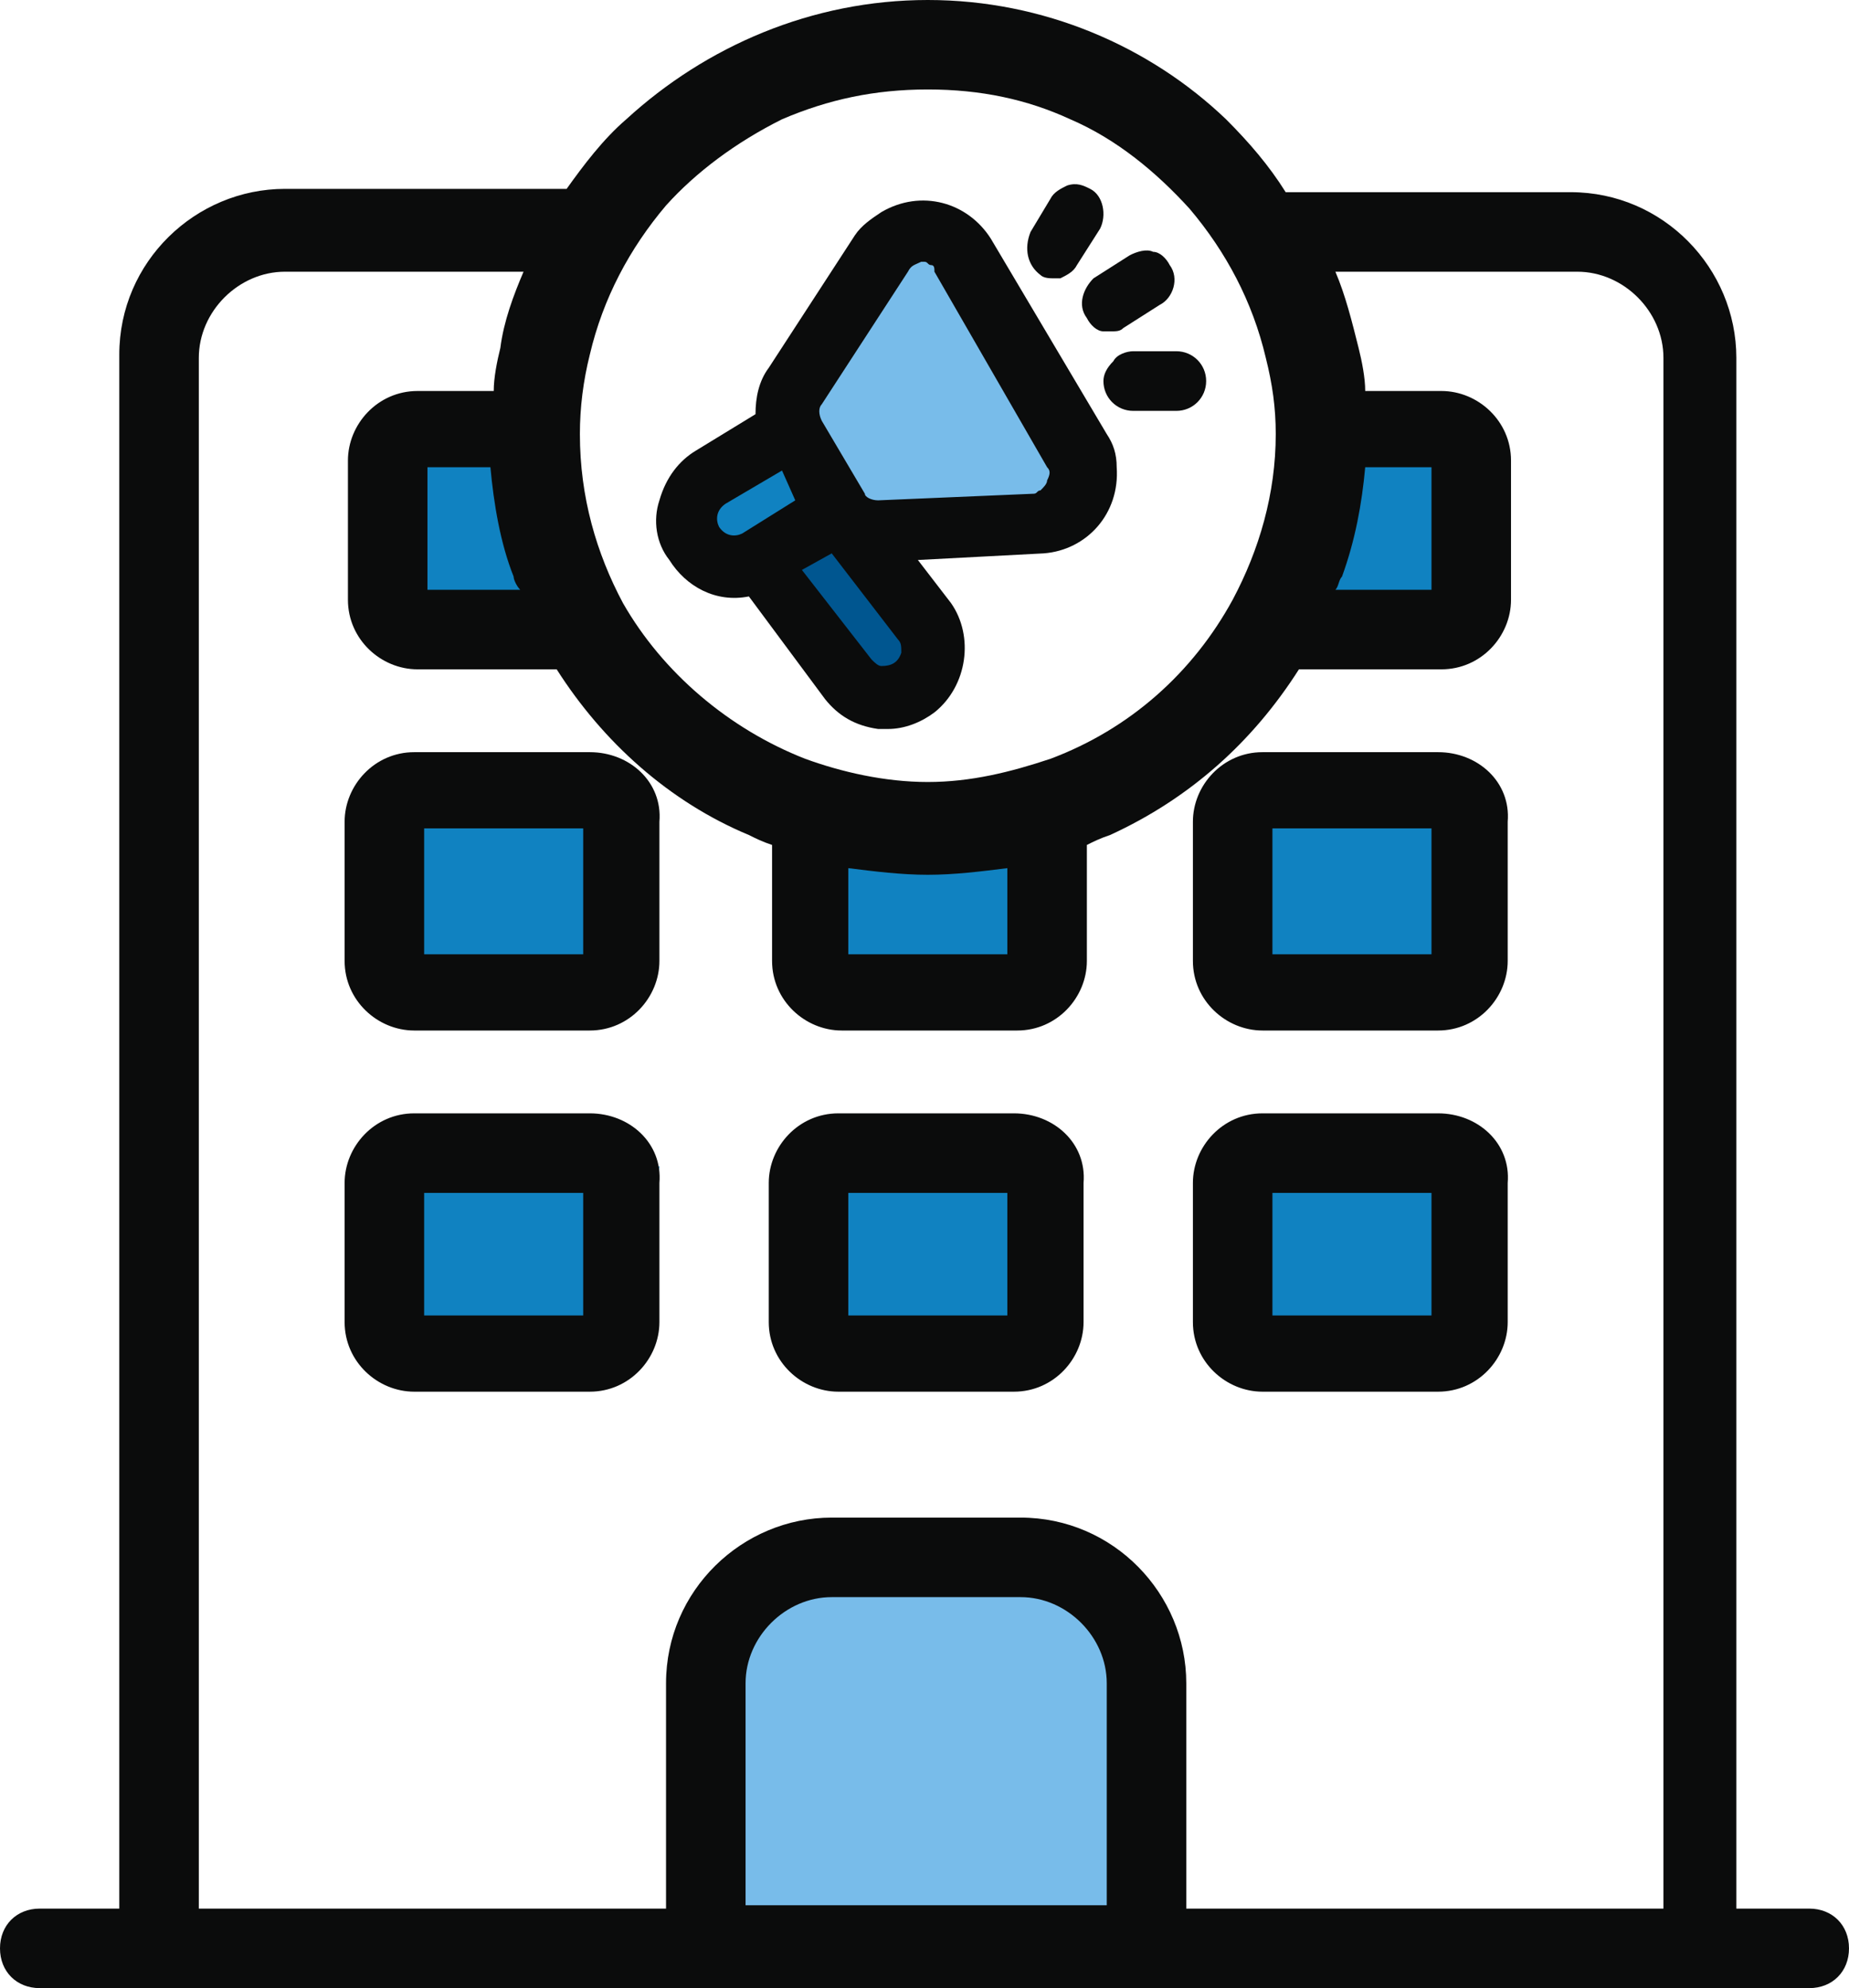 <?xml version="1.0" encoding="utf-8"?>
<!-- Generator: Adobe Illustrator 26.4.1, SVG Export Plug-In . SVG Version: 6.00 Build 0)  -->
<svg version="1.1" id="Layer_1" xmlns="http://www.w3.org/2000/svg" xmlns:xlink="http://www.w3.org/1999/xlink" x="0px" y="0px"
	 width="55.8px" height="60px" viewBox="0 0 55.8 60" style="enable-background:new 0 0 55.8 60;" xml:space="preserve">
<style type="text/css">
	.st0{fill:#78BCEA;}
	.st1{fill:#005690;}
	.st2{fill:#1082C1;}
	.st3{stroke:#000000;stroke-width:0.5;stroke-miterlimit:10;}
	.st4{fill:#03294F;}
	.st5{fill:none;}
	.st6{fill:#0B0C0C;}
	.st7{stroke:#00FFF8;stroke-width:2.5;stroke-linecap:round;stroke-linejoin:round;stroke-miterlimit:10;}
	.st8{fill:none;stroke:#00FFF8;stroke-width:2.5;stroke-linecap:round;stroke-linejoin:round;stroke-miterlimit:10;}
</style>
<g>
	<polygon class="st0" points="21.8,47.8 33.9,47.9 34.3,57.9 21.8,57.7 	"/>
	<polygon class="st2" points="11.7,34.9 19.9,35.2 19.4,40.5 11.9,40.6 	"/>
	<polygon class="st2" points="24.9,34.9 32,35.2 31.5,40.5 25.1,40.6 	"/>
	<polygon class="st2" points="24.9,24.4 32,24.7 31.5,30 25.1,30.1 	"/>
	<polygon class="st2" points="12.2,24.4 19.3,24.7 18.9,30 12.4,30.1 	"/>
	<polygon class="st2" points="12.2,13.6 16.8,13.8 16.6,19.1 12.4,19.3 	"/>
	<polygon class="st2" points="38.8,13.6 43.7,13.8 43.4,19.1 39,19.3 	"/>
	<polygon class="st2" points="37.7,24.1 43.7,24.3 43.3,29.6 37.9,29.8 	"/>
	<polygon class="st2" points="37.7,35.1 43.7,35.4 43.3,40.7 37.9,40.8 	"/>
	<path class="st5" d="M43.2,14.1h-3.6c0,0,0,0,0,0c0,1.3-0.2,2.5-0.6,3.7h4.3V14.1z"/>
	<rect x="38.4" y="35.9" class="st5" width="4.8" height="3.7"/>
	<rect x="12.8" y="25" class="st5" width="4.8" height="3.7"/>
	<path class="st5" d="M12.8,17.9H17c-0.4-1.2-0.6-2.4-0.6-3.7c0,0,0,0,0,0h-3.6V17.9z"/>
	<rect x="38.4" y="25" class="st5" width="4.8" height="3.7"/>
	<rect x="25.6" y="35.9" class="st5" width="4.8" height="3.7"/>
	<rect x="12.8" y="35.9" class="st5" width="4.8" height="3.7"/>
	<path class="st5" d="M30.9,48.2h-5.7c-1.4,0-2.6,1.2-2.6,2.6v6.7h11v-6.7C33.5,49.4,32.3,48.2,30.9,48.2z"/>
	<path class="st5" d="M30.4,28.8v-3.3c-0.8,0.2-1.6,0.3-2.4,0.3c-0.8,0-1.6-0.1-2.4-0.2v3.3H30.4z"/>
	<g>
		<path class="st6" d="M54.6,57.6h-2.2V10.8c0-2.7-2.2-5-5-5h-8.6C38.3,5,37.7,4.3,37,3.6C34.7,1.4,31.5,0,28,0s-6.7,1.4-9.1,3.6
			c-0.7,0.6-1.3,1.4-1.8,2.1H8.6c-2.7,0-5,2.2-5,5v46.9H1.2c-0.7,0-1.2,0.5-1.2,1.2S0.5,60,1.2,60h53.4c0.7,0,1.2-0.5,1.2-1.2
			S55.3,57.6,54.6,57.6z M43.2,14.1v3.7h-2.9c0.1-0.1,0.1-0.3,0.2-0.4c0.4-1.1,0.6-2.2,0.7-3.3H43.2z M23.6,3.6
			C25,3,26.4,2.7,28,2.7s3,0.3,4.3,0.9c1.4,0.6,2.6,1.6,3.6,2.7c1.1,1.3,1.9,2.8,2.3,4.5c0.2,0.8,0.3,1.5,0.3,2.3
			c0,1.8-0.5,3.5-1.3,5c-1.2,2.2-3.1,3.9-5.5,4.8c-1.2,0.4-2.4,0.7-3.7,0.7c-1.3,0-2.6-0.3-3.7-0.7c-2.3-0.9-4.3-2.6-5.5-4.7
			c-0.8-1.5-1.3-3.2-1.3-5.1c0-0.8,0.1-1.6,0.3-2.4c0.4-1.7,1.2-3.2,2.3-4.5C21,5.2,22.2,4.3,23.6,3.6z M25.6,26.2
			c0.8,0.1,1.6,0.2,2.4,0.2c0.8,0,1.6-0.1,2.4-0.2v2.6h-4.8V26.2z M14.8,14.1c0.1,1.1,0.3,2.3,0.7,3.3c0,0.1,0.1,0.3,0.2,0.4h-2.8
			v-3.7H14.8z M50.1,57.6H35.8v-6.8c0-2.7-2.2-5-5-5h-5.7c-2.7,0-5,2.2-5,5v6.8H6V10.8c0-1.4,1.2-2.6,2.6-2.6h7.2
			c-0.3,0.7-0.6,1.5-0.7,2.3c-0.1,0.4-0.2,0.9-0.2,1.3h-2.3c-1.2,0-2.1,1-2.1,2.1v4.2c0,1.2,1,2.1,2.1,2.1h4.2c1.4,2.2,3.4,4,5.8,5
			c0.2,0.1,0.4,0.2,0.7,0.3V29c0,1.2,1,2.1,2.1,2.1h5.3c1.2,0,2.1-1,2.1-2.1v-3.5c0.2-0.1,0.4-0.2,0.7-0.3c2.4-1.1,4.3-2.8,5.7-5
			h4.3c1.2,0,2.1-1,2.1-2.1v-4.2c0-1.2-1-2.1-2.1-2.1h-2.3c0-0.4-0.1-0.9-0.2-1.3c-0.2-0.8-0.4-1.6-0.7-2.3h7.3
			c1.4,0,2.6,1.2,2.6,2.6V57.6z M22.5,57.5v-6.7c0-1.4,1.2-2.6,2.6-2.6h5.7c1.4,0,2.6,1.2,2.6,2.6v6.7H22.5z"/>
		<path class="st6" d="M17.8,33.6h-5.3c-1.2,0-2.1,1-2.1,2.1v4.2c0,1.2,1,2.1,2.1,2.1h5.3c1.2,0,2.1-1,2.1-2.1v-4.2
			C20,34.5,19,33.6,17.8,33.6z M17.6,39.7h-4.8v-3.7h4.8V39.7z"/>
		<path class="st6" d="M30.6,33.6h-5.3c-1.2,0-2.1,1-2.1,2.1v4.2c0,1.2,1,2.1,2.1,2.1h5.3c1.2,0,2.1-1,2.1-2.1v-4.2
			C32.8,34.5,31.8,33.6,30.6,33.6z M30.4,39.7h-4.8v-3.7h4.8V39.7z"/>
		<path class="st6" d="M43.4,33.6h-5.3c-1.2,0-2.1,1-2.1,2.1v4.2c0,1.2,1,2.1,2.1,2.1h5.3c1.2,0,2.1-1,2.1-2.1v-4.2
			C45.6,34.5,44.6,33.6,43.4,33.6z M43.2,39.7h-4.8v-3.7h4.8V39.7z"/>
		<path class="st6" d="M17.8,22.7h-5.3c-1.2,0-2.1,1-2.1,2.1V29c0,1.2,1,2.1,2.1,2.1h5.3c1.2,0,2.1-1,2.1-2.1v-4.2
			C20,23.6,19,22.7,17.8,22.7z M17.6,28.8h-4.8V25h4.8V28.8z"/>
		<path class="st6" d="M43.4,22.7h-5.3c-1.2,0-2.1,1-2.1,2.1V29c0,1.2,1,2.1,2.1,2.1h5.3c1.2,0,2.1-1,2.1-2.1v-4.2
			C45.6,23.6,44.6,22.7,43.4,22.7z M43.2,28.8h-4.8V25h4.8V28.8z"/>
	</g>
	<polygon class="st1" points="25.1,16.4 23.2,17 26.4,21.3 28.3,20 27.1,18 	"/>
	<polygon class="st0" points="27.9,6.9 23.8,12.3 25.6,16.1 31.9,15.6 32.9,13.8 	"/>
	<polygon class="st2" points="23.6,13.4 20.9,14.4 21,16.4 22,17.2 25.1,16.1 	"/>
	<g>
		<path class="st6" d="M29.9,7.2c-0.7-1.1-2.1-1.5-3.3-0.8c-0.3,0.2-0.6,0.4-0.8,0.7l-2.6,4c-0.3,0.4-0.4,0.9-0.4,1.4L21,13.6
			c-0.5,0.3-0.9,0.8-1.1,1.5c-0.2,0.6-0.1,1.3,0.3,1.8c0.5,0.8,1.4,1.3,2.4,1.1l2.3,3.1c0.4,0.5,0.9,0.8,1.6,0.9c0.1,0,0.2,0,0.3,0
			c0.5,0,1-0.2,1.4-0.5c1-0.8,1.2-2.3,0.5-3.3l-1-1.3l3.8-0.2c1.3-0.1,2.3-1.2,2.2-2.6c0-0.4-0.1-0.7-0.3-1L29.9,7.2z M25.1,16.7
			l2,2.6c0.1,0.1,0.1,0.2,0.1,0.4c-0.1,0.3-0.3,0.4-0.6,0.4c-0.1,0-0.2-0.1-0.3-0.2l-2.1-2.7L25.1,16.7z M26.5,15.1
			c-0.2,0-0.4-0.1-0.4-0.2l-1.3-2.2c-0.1-0.2-0.1-0.4,0-0.5l2.6-4C27.5,8,27.6,8,27.8,7.9c0,0,0.1,0,0.1,0C28,7.9,28,8,28.1,8
			c0.1,0,0.1,0.1,0.1,0.2l3.4,5.9c0.1,0.1,0.1,0.2,0,0.4c0,0.1-0.1,0.2-0.2,0.3c-0.1,0-0.1,0.1-0.2,0.1L26.5,15.1z M24,15.1l-1.6,1
			c-0.2,0.1-0.5,0.1-0.7-0.2c-0.1-0.2-0.1-0.5,0.2-0.7l1.7-1L24,15.1z"/>
		<path class="st6" d="M32.8,9.6c0.1,0.2,0.3,0.4,0.5,0.4c0.1,0,0.2,0,0.2,0c0.2,0,0.3,0,0.4-0.1l1.1-0.7c0.4-0.2,0.6-0.8,0.3-1.2
			c-0.1-0.2-0.3-0.4-0.5-0.4c-0.2-0.1-0.5,0-0.7,0.1l-1.1,0.7C32.7,8.7,32.5,9.2,32.8,9.6z"/>
		<path class="st6" d="M31.4,8.3c0.1,0.1,0.3,0.1,0.4,0.1c0.1,0,0.2,0,0.2,0c0.2-0.1,0.4-0.2,0.5-0.4l0.7-1.1c0.2-0.4,0.1-1-0.3-1.2
			c-0.2-0.1-0.4-0.2-0.7-0.1c-0.2,0.1-0.4,0.2-0.5,0.4L31.1,7C30.9,7.5,31,8,31.4,8.3z M31.6,8.1L31.6,8.1L31.6,8.1L31.6,8.1z"/>
		<path class="st6" d="M35.5,10.6h-1.3h0c-0.2,0-0.5,0.1-0.6,0.3c-0.2,0.2-0.3,0.4-0.3,0.6c0,0.5,0.4,0.9,0.9,0.9h1.3
			c0.5,0,0.9-0.4,0.9-0.9S36,10.6,35.5,10.6z"/>
	</g>
</g>
</svg>
